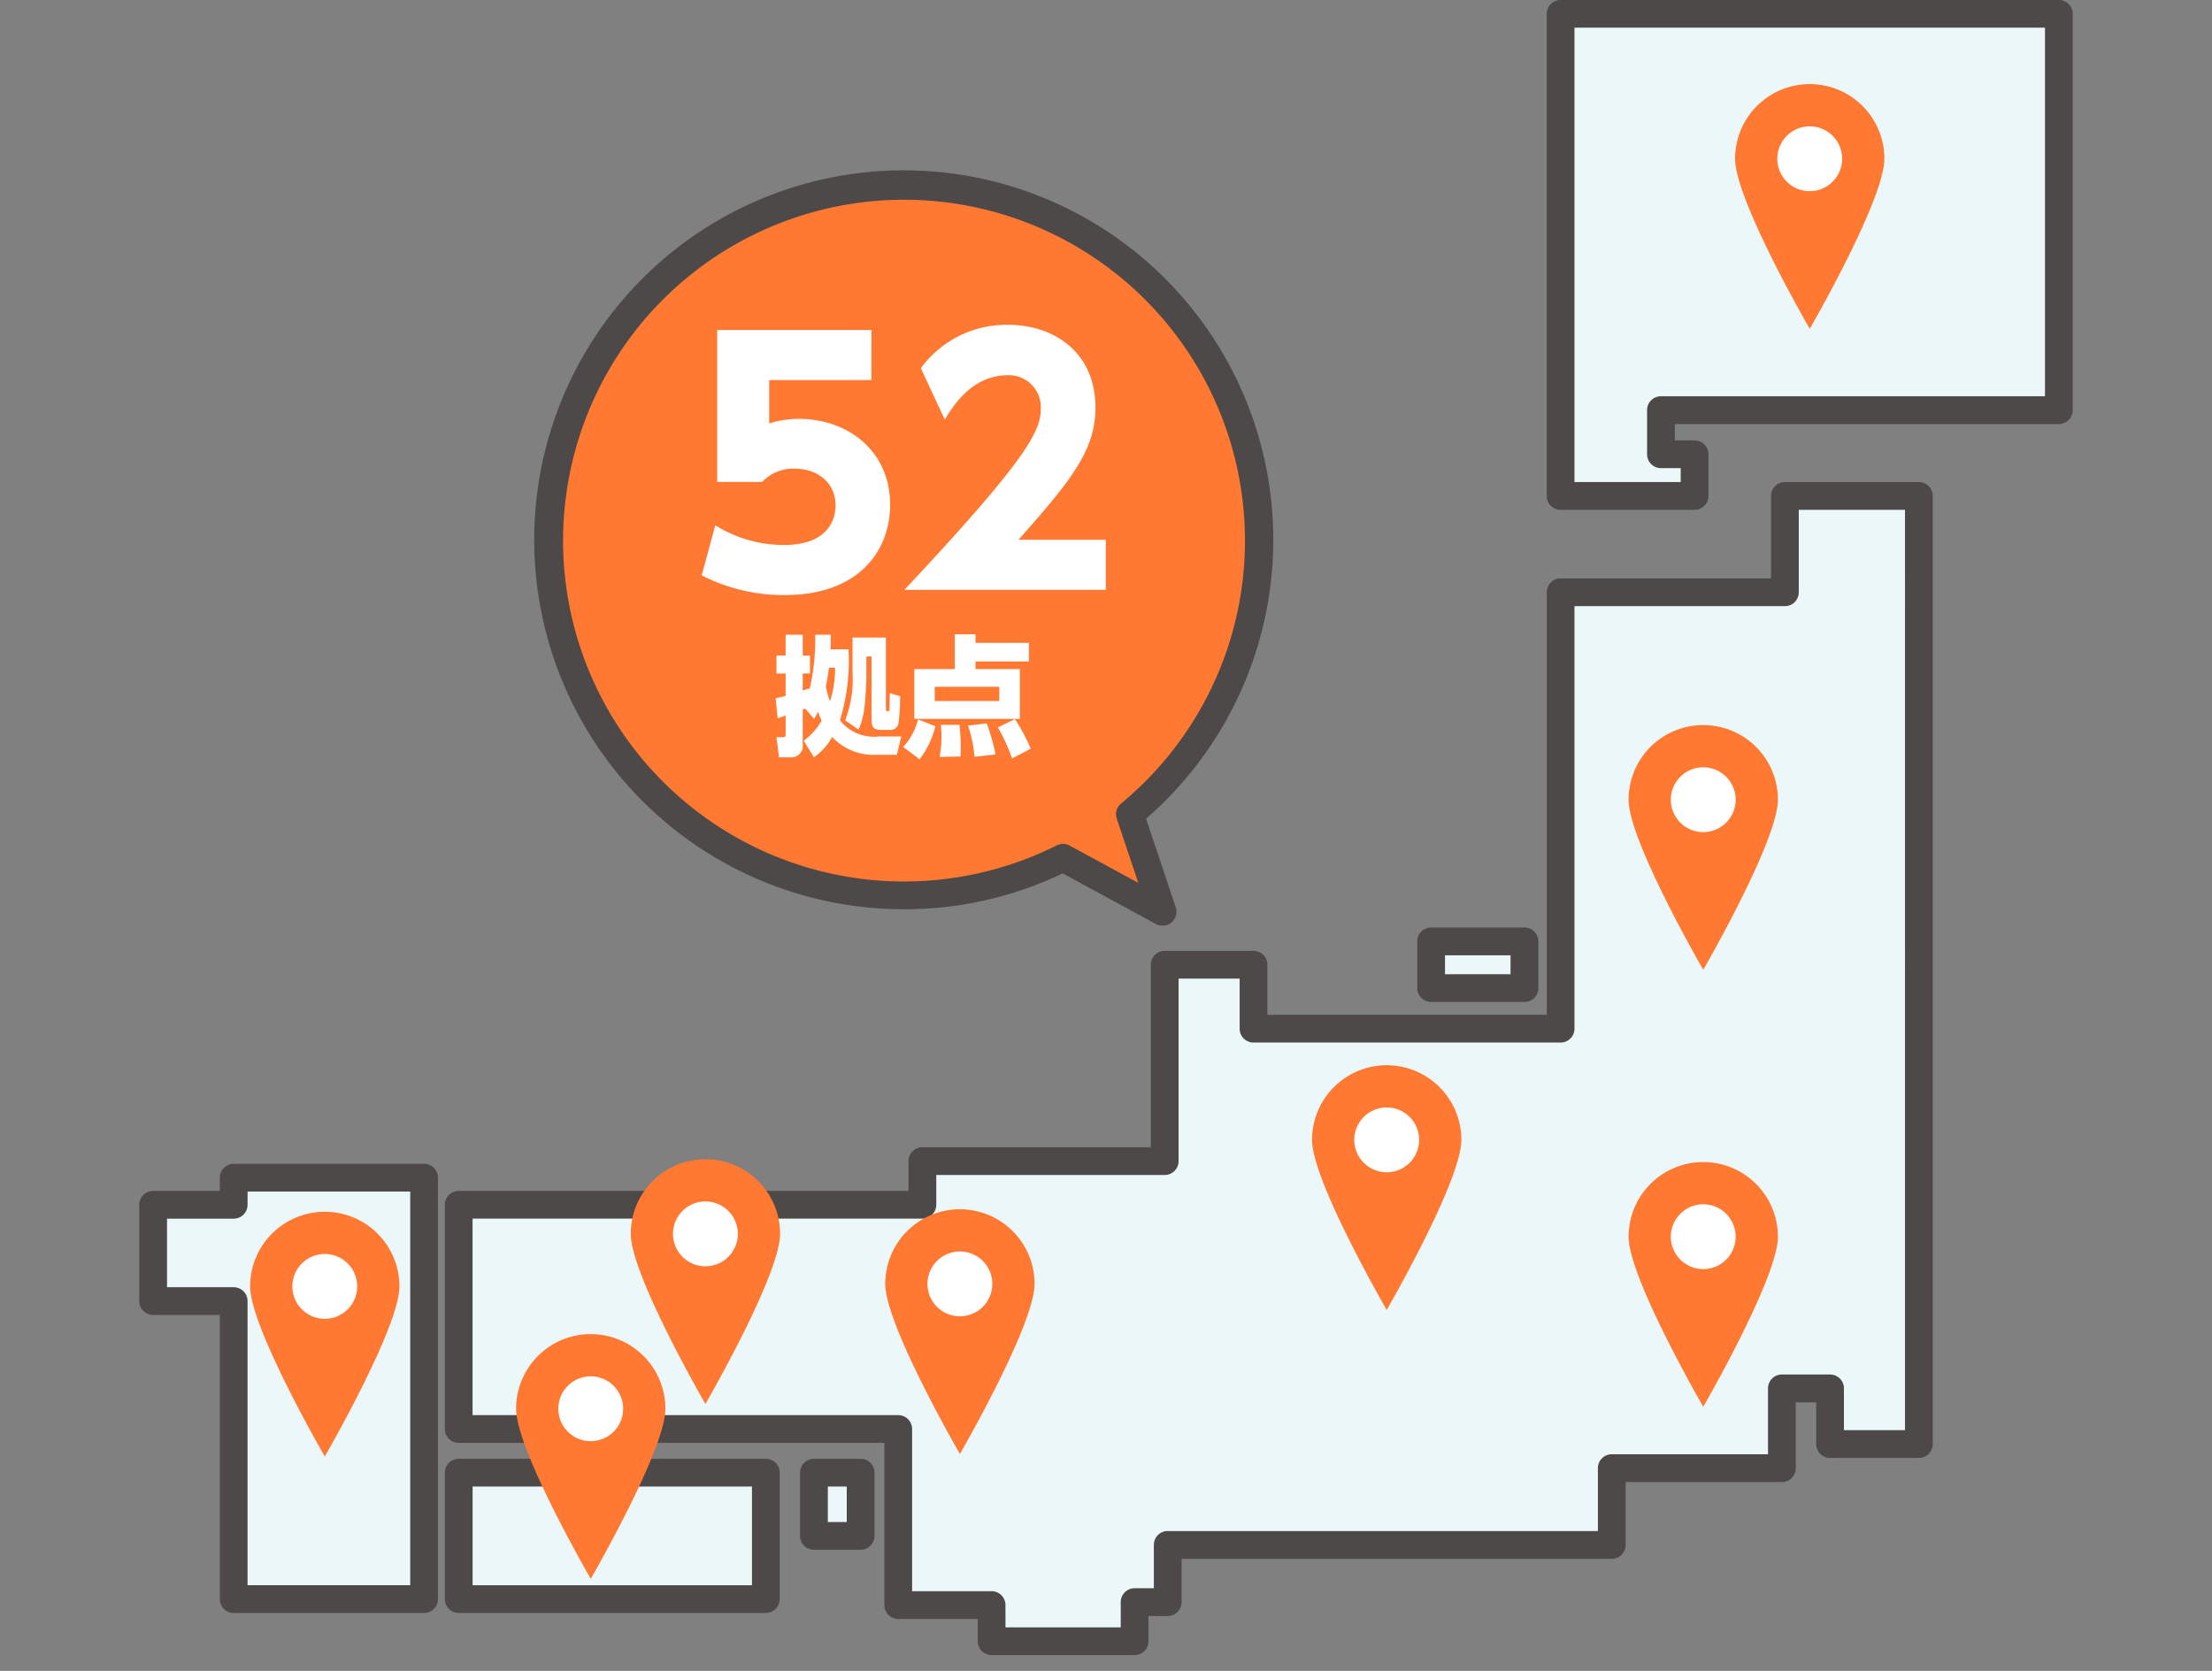 <svg xmlns="http://www.w3.org/2000/svg" xmlns:xlink="http://www.w3.org/1999/xlink" width="270" height="204" viewBox="0 0 270 204">
  <rect x="0" y="0" width="270" height="204" fill="#808080" stroke="none"/>
  <defs>
    <clipPath id="clip-path">
      <rect id="長方形_138" data-name="長方形 138" width="236" height="202.07" fill="none"/>
    </clipPath>
  </defs>
  <g id="グループ_304" data-name="グループ 304" transform="translate(-4973 -4288)">
    <rect id="長方形_214" data-name="長方形 214" width="270" height="204" transform="translate(4973 4288)" fill="none"/>
    <g id="グループ_177" data-name="グループ 177" transform="translate(4990 4288)">
      <rect id="長方形_135" data-name="長方形 135" width="11.392" height="5.696" transform="translate(157.688 114.937)" fill="#ebf7f8"/>
      <g id="グループ_176" data-name="グループ 176">
        <g id="グループ_175" data-name="グループ 175" clip-path="url(#clip-path)">
          <path id="パス_12746" data-name="パス 12746" d="M388.307,281.475H376.916a1.694,1.694,0,0,1-1.694-1.694v-5.7a1.694,1.694,0,0,1,1.694-1.694h11.392A1.694,1.694,0,0,1,390,274.086v5.7a1.694,1.694,0,0,1-1.694,1.694m-9.7-3.387h8v-2.309h-8Z" transform="translate(-219.228 -159.148)" fill="#4c4948"/>
          <path id="パス_12747" data-name="パス 12747" d="M255.665,145.647v11.759H228.288V210.69H190.805v-7.809h-10.84v23.978H150.383v5.329H93.792v27.377h53.651v21.5h11.392v4.41H176.29v-4.777h4.042v-6.982h54.2v-9.371H255.3V254.6h5.88v6.8h10.84V145.647Z" transform="translate(-54.799 -85.096)" fill="#ebf7f8"/>
          <path id="パス_12748" data-name="パス 12748" d="M173.909,284.785H156.454a1.694,1.694,0,0,1-1.694-1.694v-2.716h-9.7a1.694,1.694,0,0,1-1.694-1.694v-19.8H91.411a1.694,1.694,0,0,1-1.694-1.694V229.807a1.694,1.694,0,0,1,1.694-1.694h54.9v-3.634A1.694,1.694,0,0,1,148,222.786H175.89V200.5a1.694,1.694,0,0,1,1.694-1.694h10.84a1.694,1.694,0,0,1,1.694,1.694v6.115h34.1v-51.59a1.694,1.694,0,0,1,1.694-1.694H251.59V143.267a1.694,1.694,0,0,1,1.694-1.694h16.353a1.694,1.694,0,0,1,1.694,1.694V259.022a1.694,1.694,0,0,1-1.694,1.694H258.8a1.694,1.694,0,0,1-1.694-1.694v-5.1H254.61v8.045a1.694,1.694,0,0,1-1.694,1.694H233.848v7.677a1.694,1.694,0,0,1-1.694,1.694H179.645v5.289a1.694,1.694,0,0,1-1.694,1.694H175.6v3.083a1.694,1.694,0,0,1-1.694,1.694M158.148,281.4h14.068v-3.084a1.694,1.694,0,0,1,1.694-1.694h2.348v-5.289a1.694,1.694,0,0,1,1.694-1.694H230.46v-7.677a1.694,1.694,0,0,1,1.694-1.694h19.069v-8.045a1.694,1.694,0,0,1,1.694-1.694h5.88a1.694,1.694,0,0,1,1.694,1.694v5.1h7.453V144.961H254.978v10.065a1.694,1.694,0,0,1-1.694,1.694H227.6v51.59A1.694,1.694,0,0,1,225.907,210H188.424a1.694,1.694,0,0,1-1.694-1.694v-6.115h-7.453v22.284a1.694,1.694,0,0,1-1.694,1.694H149.7v3.634A1.694,1.694,0,0,1,148,231.5H93.1v23.99h51.957a1.694,1.694,0,0,1,1.694,1.694v19.8h9.7a1.694,1.694,0,0,1,1.694,1.694Z" transform="translate(-52.418 -82.716)" fill="#4c4948"/>
          <path id="パス_12749" data-name="パス 12749" d="M13.9,345.854v3.307H4.074V360.92H13.9V397.3H37.147V345.854Z" transform="translate(-2.38 -202.069)" fill="#ebf7f8"/>
          <path id="パス_12750" data-name="パス 12750" d="M34.767,396.614H11.524A1.694,1.694,0,0,1,9.83,394.92V360.234H1.694A1.694,1.694,0,0,1,0,358.54V346.781a1.694,1.694,0,0,1,1.694-1.694H9.83v-1.613a1.694,1.694,0,0,1,1.694-1.694H34.767a1.694,1.694,0,0,1,1.694,1.694V394.92a1.694,1.694,0,0,1-1.694,1.694m-21.549-3.387H33.073V345.167H13.218v1.613a1.694,1.694,0,0,1-1.694,1.694H3.387v8.372h8.136a1.694,1.694,0,0,1,1.694,1.694Z" transform="translate(0 -199.689)" fill="#4c4948"/>
          <path id="パス_12777" data-name="パス 12777" d="M0,0H37.482V15.434H0Z" transform="translate(38.993 179.797)" fill="#ebf7f8"/>
          <path id="パス_12751" data-name="パス 12751" d="M128.894,447.225H91.412a1.694,1.694,0,0,1-1.694-1.694V430.1a1.694,1.694,0,0,1,1.694-1.694h37.482a1.694,1.694,0,0,1,1.694,1.694v15.434a1.694,1.694,0,0,1-1.694,1.694m-35.789-3.387h34.1V431.79h-34.1Z" transform="translate(-52.419 -250.3)" fill="#4c4948"/>
          <rect id="長方形_137" data-name="長方形 137" width="5.696" height="7.717" transform="translate(82.355 179.797)" fill="#ebf7f8"/>
          <path id="パス_12752" data-name="パス 12752" d="M201.409,439.508h-5.7a1.694,1.694,0,0,1-1.694-1.694V430.1a1.694,1.694,0,0,1,1.694-1.694h5.7A1.694,1.694,0,0,1,203.1,430.1v7.717a1.694,1.694,0,0,1-1.694,1.694m-4-3.388h2.308v-4.33h-2.308Z" transform="translate(-113.359 -250.3)" fill="#4c4948"/>
          <path id="パス_12753" data-name="パス 12753" d="M417.3,4.074V62.931h16.353V57.848h-4.1v-5.39h48.568V4.074Z" transform="translate(-243.815 -2.38)" fill="#ebf7f8"/>
          <path id="パス_12754" data-name="パス 12754" d="M431.277,62.245H414.924a1.694,1.694,0,0,1-1.694-1.694V1.694A1.694,1.694,0,0,1,414.924,0h60.817a1.694,1.694,0,0,1,1.694,1.694V50.078a1.694,1.694,0,0,1-1.694,1.694H428.867v2h2.41a1.694,1.694,0,0,1,1.694,1.694v5.083a1.694,1.694,0,0,1-1.694,1.694m-14.659-3.387h12.966v-1.7h-2.41a1.694,1.694,0,0,1-1.694-1.694v-5.39a1.694,1.694,0,0,1,1.694-1.694h46.874v-45h-57.43Z" transform="translate(-241.435)" fill="#4c4948"/>
          <path id="パス_12755" data-name="パス 12755" d="M446.379,341.262a9.113,9.113,0,0,0-9.113,9.113c0,5.033,9.113,20.763,9.113,20.763s9.113-15.73,9.113-20.763a9.113,9.113,0,0,0-9.113-9.113" transform="translate(-255.478 -199.387)" fill="#ff7933"/>
          <path id="パス_12756" data-name="パス 12756" d="M457.581,357.622a3.957,3.957,0,1,0-3.957,3.957,3.957,3.957,0,0,0,3.957-3.957" transform="translate(-262.724 -206.633)" fill="#fff"/>
          <path id="パス_12757" data-name="パス 12757" d="M353.444,312.823a9.113,9.113,0,0,0-9.113,9.113c0,5.033,9.113,20.763,9.113,20.763s9.113-15.73,9.113-20.763a9.113,9.113,0,0,0-9.113-9.113" transform="translate(-201.18 -182.771)" fill="#ff7933"/>
          <path id="パス_12758" data-name="パス 12758" d="M364.645,329.182a3.957,3.957,0,1,0-3.957,3.957,3.957,3.957,0,0,0,3.957-3.957" transform="translate(-208.425 -190.017)" fill="#fff"/>
          <path id="パス_12759" data-name="パス 12759" d="M228.131,355.122a9.113,9.113,0,0,0-9.113,9.113c0,5.033,9.113,20.763,9.113,20.763s9.113-15.73,9.113-20.763a9.112,9.112,0,0,0-9.113-9.113" transform="translate(-127.964 -207.484)" fill="#ff7933"/>
          <path id="パス_12760" data-name="パス 12760" d="M239.333,371.481a3.957,3.957,0,1,0-3.957,3.957,3.957,3.957,0,0,0,3.957-3.957" transform="translate(-135.21 -214.731)" fill="#fff"/>
          <path id="パス_12761" data-name="パス 12761" d="M477.642,24.7a9.113,9.113,0,0,0-9.113,9.113c0,5.033,9.113,20.763,9.113,20.763s9.113-15.73,9.113-20.763a9.112,9.112,0,0,0-9.113-9.113" transform="translate(-273.744 -14.432)" fill="#ff7933"/>
          <path id="パス_12762" data-name="パス 12762" d="M488.845,41.06a3.956,3.956,0,1,0-3.957,3.957,3.957,3.957,0,0,0,3.957-3.957" transform="translate(-280.991 -21.678)" fill="#fff"/>
          <path id="パス_12763" data-name="パス 12763" d="M446.379,212.929a9.113,9.113,0,0,0-9.113,9.113c0,5.033,9.113,20.763,9.113,20.763s9.113-15.73,9.113-20.763a9.113,9.113,0,0,0-9.113-9.113" transform="translate(-255.478 -124.406)" fill="#ff7933"/>
          <path id="パス_12764" data-name="パス 12764" d="M457.581,229.288a3.957,3.957,0,1,0-3.957,3.957,3.957,3.957,0,0,0,3.957-3.957" transform="translate(-262.724 -131.652)" fill="#fff"/>
          <path id="パス_12765" data-name="パス 12765" d="M153.416,340.43a9.113,9.113,0,0,0-9.113,9.113c0,5.033,9.113,20.763,9.113,20.763s9.113-15.73,9.113-20.763a9.113,9.113,0,0,0-9.113-9.113" transform="translate(-84.311 -198.9)" fill="#ff7933"/>
          <path id="パス_12766" data-name="パス 12766" d="M164.618,356.789a3.957,3.957,0,1,0-3.957,3.957,3.957,3.957,0,0,0,3.957-3.957" transform="translate(-91.557 -206.147)" fill="#fff"/>
          <path id="パス_12767" data-name="パス 12767" d="M119.742,391.787a9.112,9.112,0,0,0-9.113,9.113c0,5.033,9.113,20.763,9.113,20.763s9.113-15.73,9.113-20.763a9.113,9.113,0,0,0-9.113-9.113" transform="translate(-64.636 -228.906)" fill="#ff7933"/>
          <path id="パス_12768" data-name="パス 12768" d="M130.944,408.146a3.957,3.957,0,1,0-3.957,3.957,3.957,3.957,0,0,0,3.957-3.957" transform="translate(-71.882 -236.153)" fill="#fff"/>
          <path id="パス_12769" data-name="パス 12769" d="M41.658,355.856a9.113,9.113,0,0,0-9.113,9.113c0,5.033,9.113,20.763,9.113,20.763S50.77,370,50.77,364.969a9.113,9.113,0,0,0-9.113-9.113" transform="translate(-19.015 -207.913)" fill="#ff7933"/>
          <path id="パス_12770" data-name="パス 12770" d="M52.86,372.215a3.957,3.957,0,1,0-3.957,3.957,3.957,3.957,0,0,0,3.957-3.957" transform="translate(-26.261 -215.159)" fill="#fff"/>
          <path id="パス_12771" data-name="パス 12771" d="M206.843,97.488h0a43.394,43.394,0,1,0-23.973,38.826l12.16,6.6-3.992-11.92a43.327,43.327,0,0,0,15.8-33.506" transform="translate(-70.12 -31.593)" fill="#ff7933"/>
          <path id="パス_12772" data-name="パス 12772" d="M192.649,142.228a1.69,1.69,0,0,1-.807-.2l-11.392-6.184a44.631,44.631,0,0,1-19.4,4.377,45.106,45.106,0,1,1,29.581-11.052L194.255,140a1.693,1.693,0,0,1-1.606,2.231m-12.16-9.988a1.691,1.691,0,0,1,.808.205l8.381,4.549-2.626-7.843a1.694,1.694,0,0,1,.528-1.844,41.616,41.616,0,1,0-7.85,5.113,1.69,1.69,0,0,1,.76-.18" transform="translate(-67.739 -29.213)" fill="#4c4948"/>
          <path id="パス_12773" data-name="パス 12773" d="M185.833,103.027h-12.47v5.288a12.059,12.059,0,0,1,3.631-.552c5.88,0,11.128,3.828,11.128,10.5,0,5.17-3.394,11.01-12.9,11.01a21.9,21.9,0,0,1-10.1-2.407l1.658-6.117a15.716,15.716,0,0,0,8.405,2.407c5.328,0,6.275-3.078,6.275-4.815,0-2.723-2.092-4.5-5.012-4.5a5.207,5.207,0,0,0-3.946,1.618h-5.486V96.91h18.824Z" transform="translate(-96.471 -56.621)" fill="#fff"/>
          <path id="パス_12774" data-name="パス 12774" d="M249.217,121.633v6.117H224.632c15.153-16.141,16.653-19.455,16.653-22.1a3.887,3.887,0,0,0-4.065-4.1c-4.341,0-6.669,3.788-7.656,5.406l-2.921-6.274A12.98,12.98,0,0,1,237.3,95.39c5.642,0,10.655,3.394,10.655,10.1,0,5.17-2.881,8.8-9.392,16.141Z" transform="translate(-131.244 -55.733)" fill="#fff"/>
          <path id="パス_12775" data-name="パス 12775" d="M190.276,199.348a8.21,8.21,0,0,0,2.194-2.462,8.75,8.75,0,0,1-.458-1.105,5.7,5.7,0,0,1-.474.9l-1.089-1.263-.3.111v4.215a1.4,1.4,0,0,1-1.5,1.626H187.26l-.316-2.463h.774c.284,0,.347-.063.347-.379V196.27c-.142.047-.773.268-.979.331l-.237-2.431c.664-.158.821-.19,1.216-.316V191.14h-1.121v-2.195h1.121V186.4h2.084v2.541h.884v2.195h-.884v2.083c.395-.142.553-.189.774-.284l.015.331a25.931,25.931,0,0,0,.727-6.866h1.91c0,.678,0,1.152-.032,1.784h2.194a24.775,24.775,0,0,1-1.042,8.666,5.277,5.277,0,0,0,4.736,1.974h2.747l-.537,2.241h-2.51a6.934,6.934,0,0,1-5.383-2.178,7.546,7.546,0,0,1-2.225,2.479Zm3.078-8.919c-.079.616-.2,1.389-.379,2.3a10.591,10.591,0,0,0,.506,1.815,12.982,12.982,0,0,0,.616-4.12Zm6.946-3.678V195.5c0,.095,0,.237.173.237s.252-.016.269-.221c0-.158.032-1.563.032-1.989l1.263.379a24.082,24.082,0,0,1-.189,3.236,1,1,0,0,1-1.137.884h-.963c-.8,0-1.2-.19-1.2-1.263v-7.7h-.631V191.5c0,.615-.1,2.62-.205,3.473a9.578,9.578,0,0,1-.742,3.015l-1.641-1.137a13.836,13.836,0,0,0,.9-5.793v-4.309Z" transform="translate(-109.169 -108.909)" fill="#fff"/>
          <path id="パス_12776" data-name="パス 12776" d="M224.289,200.038a7.7,7.7,0,0,0,1.816-3.363l2.115.836a10.953,10.953,0,0,1-1.926,4.026ZM239.632,189.6h-6.519v.931h5.414v6.077h-12.88v-6.077h4.941v-4.246h2.526v1.042h6.519Zm-3.615,3.094H228.14v1.737h7.877Zm-7.277,8.555a14.552,14.552,0,0,0,.221-2.336,12.537,12.537,0,0,0-.079-1.579h2.273a23.284,23.284,0,0,1,.158,2.684c0,.347-.015.915-.015,1.184Zm4.246-.016a14.59,14.59,0,0,0-.789-3.8l2.289-.269a24.406,24.406,0,0,1,1.073,3.789Zm4.593.205a21.677,21.677,0,0,0-1.736-3.789l2.083-1.01a21.67,21.67,0,0,1,1.926,3.615Z" transform="translate(-131.044 -108.842)" fill="#fff"/>
        </g>
      </g>
    </g>
  </g>
</svg>

